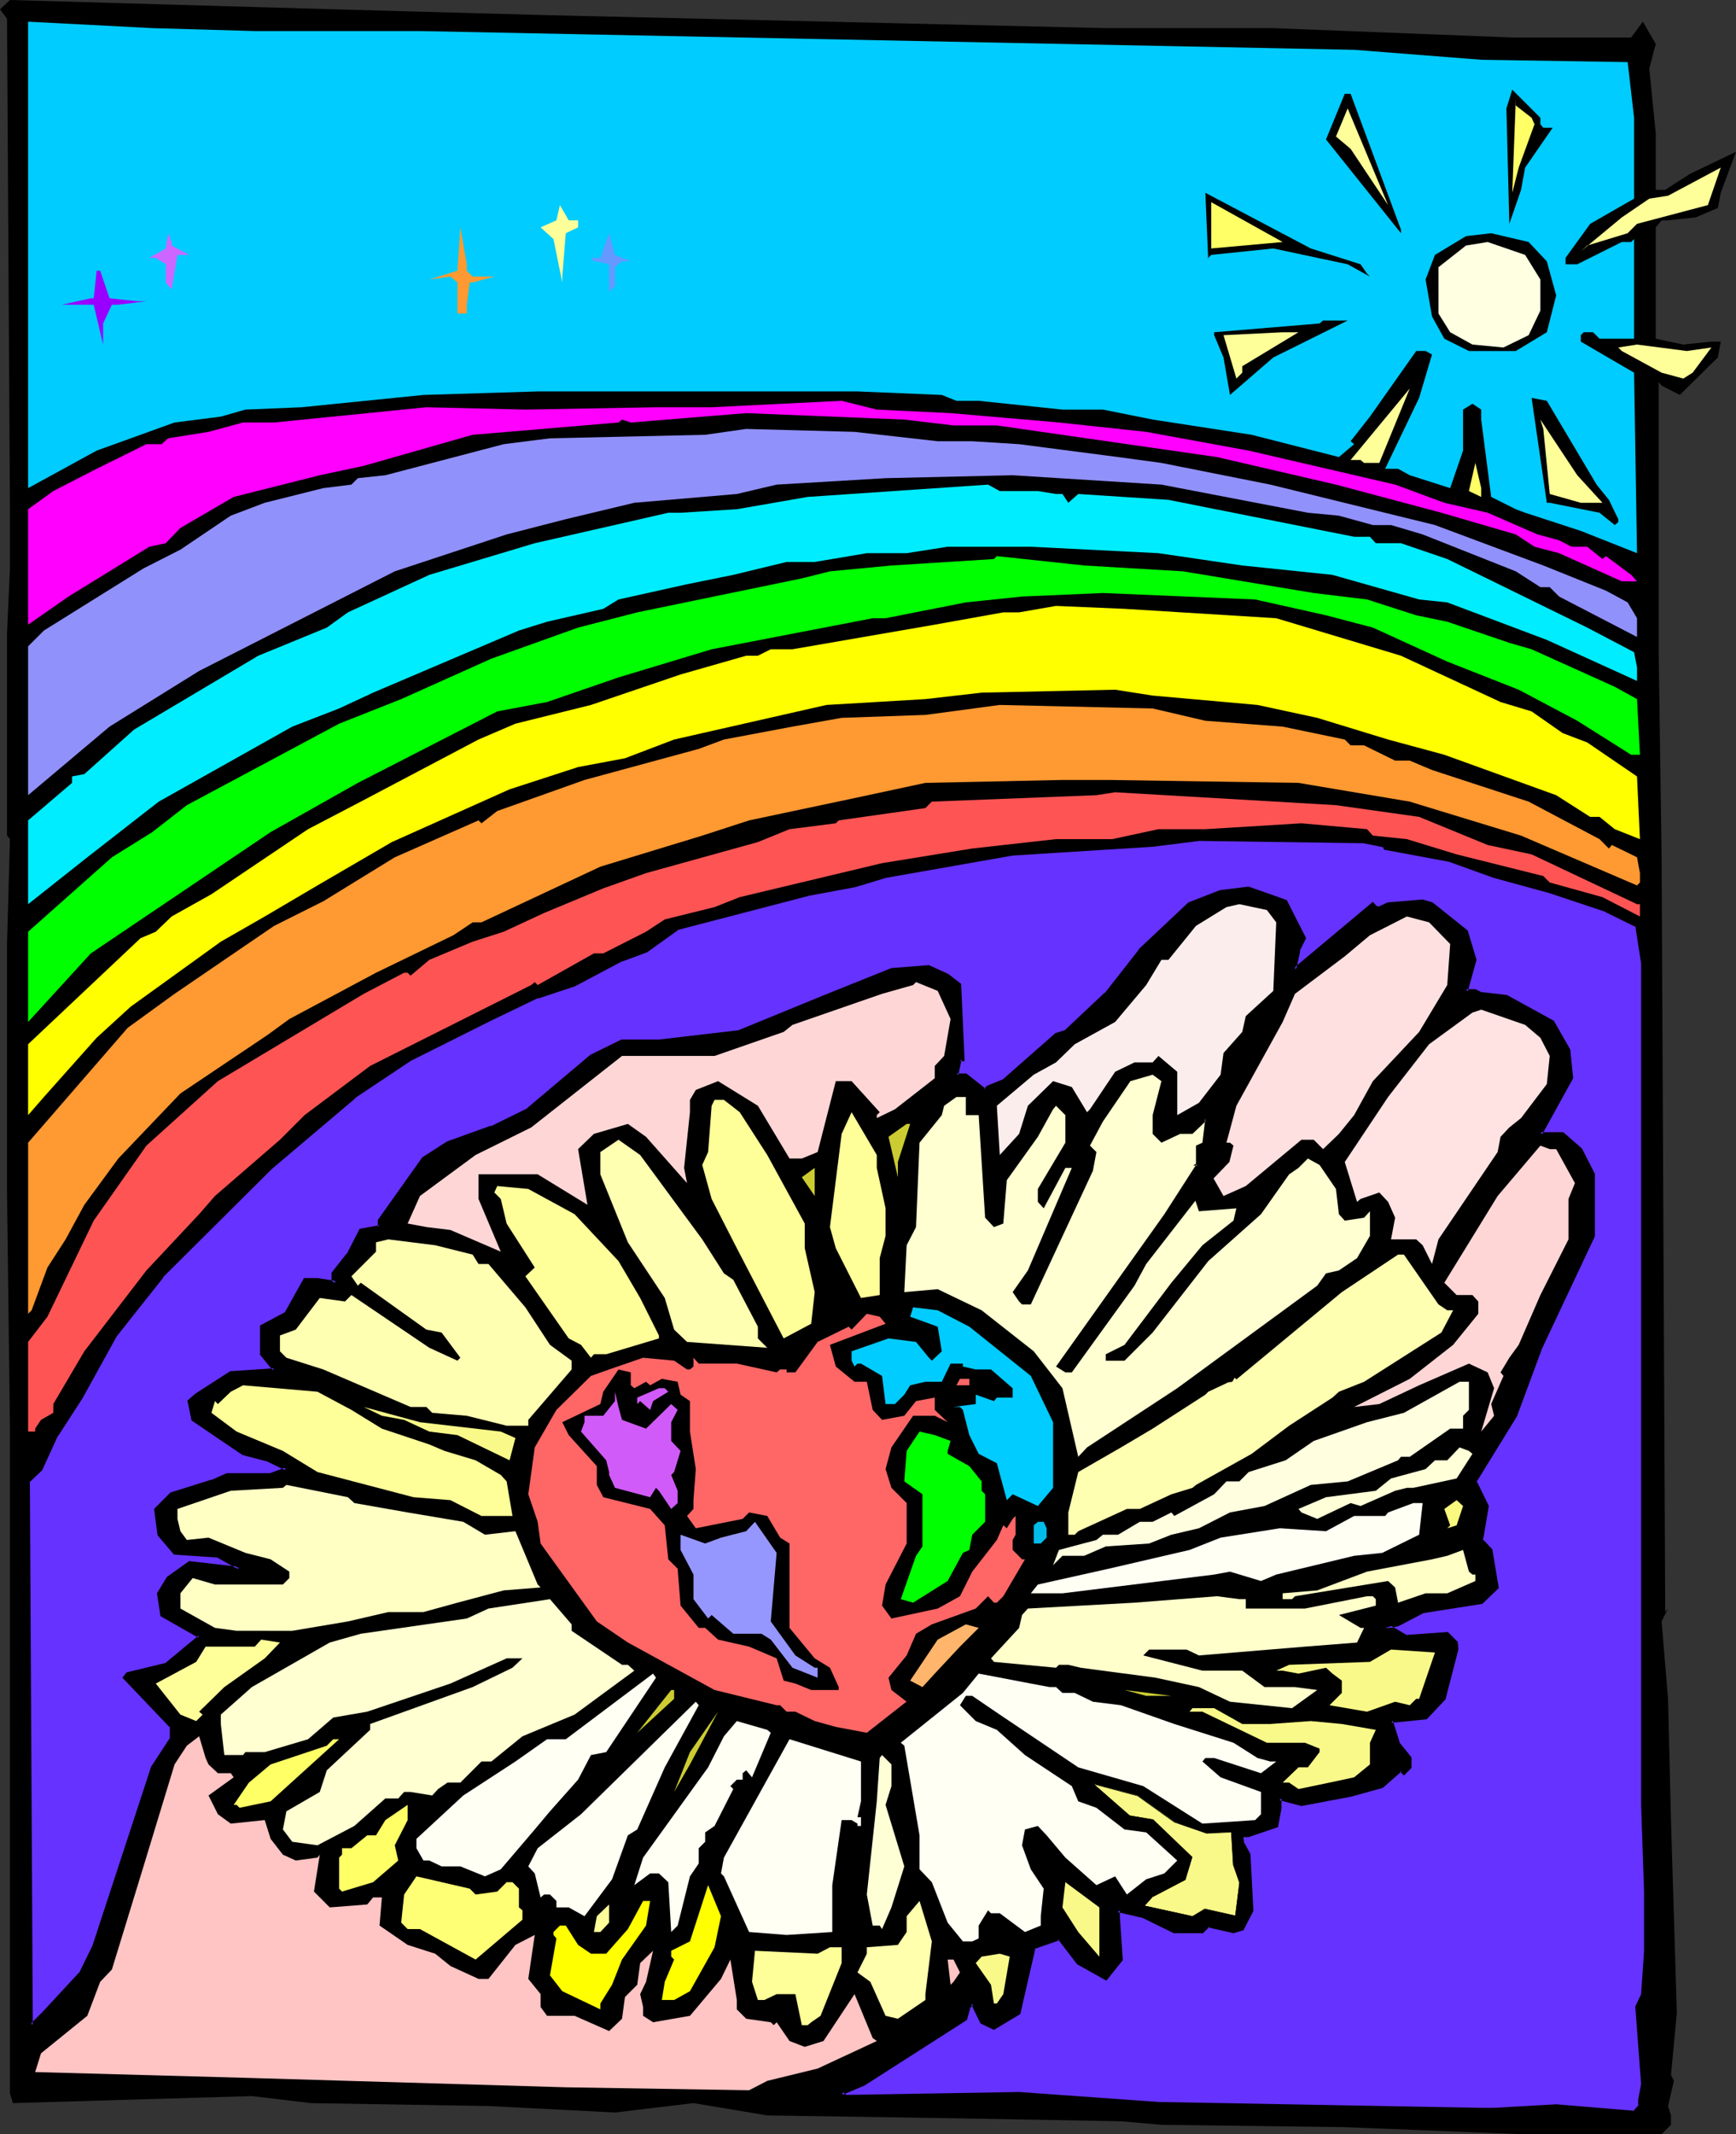 <?xml version="1.0" encoding="UTF-8" standalone="no"?>
<svg
   version="1.0"
   width="126.707mm"
   height="155.711mm"
   id="svg94"
   sodipodi:docname="World Love 2.wmf"
   xmlns:inkscape="http://www.inkscape.org/namespaces/inkscape"
   xmlns:sodipodi="http://sodipodi.sourceforge.net/DTD/sodipodi-0.dtd"
   xmlns="http://www.w3.org/2000/svg"
   xmlns:svg="http://www.w3.org/2000/svg">
  <rect width="100%" height="100%" fill="#333333" stroke="none"/>
  <sodipodi:namedview
     id="namedview94"
     pagecolor="#ffffff"
     bordercolor="#000000"
     borderopacity="0.25"
     inkscape:showpageshadow="2"
     inkscape:pageopacity="0.0"
     inkscape:pagecheckerboard="0"
     inkscape:deskcolor="#d1d1d1"
     inkscape:document-units="mm" />
  <defs
     id="defs1">
    <pattern
       id="WMFhbasepattern"
       patternUnits="userSpaceOnUse"
       width="6"
       height="6"
       x="0"
       y="0" />
  </defs>
  <path
     style="fill:#000000;fill-opacity:1;fill-rule:evenodd;stroke:none"
     d="m 151.713,4.201 153.329,3.555 h 46.209 l 65.92,2.585 h 32.799 l 3.231,-4.363 3.555,6.14 -1.777,6.787 1.777,17.937 v 15.513 h 2.585 l 6.786,-4.363 12.764,-6.14 -4.201,11.311 -0.808,4.201 -6.14,2.585 -7.594,0.808 h -1.777 l -1.616,1.939 v 30.702 l 7.594,1.616 7.755,-0.808 h 2.585 l -0.808,4.363 -10.502,10.342 -5.009,-2.585 -0.808,-0.97 v 74.493 l 0.808,56.557 0.969,201.343 v 6.787 l 0.808,-0.97 -1.777,3.555 1.777,21.33 0.808,33.449 1.616,53.163 -1.616,17.129 0.808,1.616 -1.616,6.948 0.808,2.585 v 2.585 l -2.585,2.585 h -38.777 l -48.632,-1.939 -50.571,-0.646 -11.148,-0.97 -44.432,-0.808 -53.156,-0.808 -20.358,-3.393 -21.65,2.585 -34.899,-1.778 -48.955,-0.808 -16.318,-1.939 -65.92,1.939 -0.808,-2.747 V 393.959 l -0.808,-65.121 v -68.515 l 0.808,-28.925 -0.808,-0.97 V 174.68 l 0.808,-17.937 V 141.392 L 1.939,5.171 0,2.585 2.747,0 92.741,2.585 Z"
     id="path1" />
  <path
     style="fill:#00ccff;fill-opacity:1;fill-rule:evenodd;stroke:none"
     d="m 70.283,8.564 h 45.563 l 257.703,5.171 35.061,2.747 40.392,0.646 1.777,15.351 v 22.3 l -12.118,6.948 -6.786,9.372 v 1.778 h 3.231 l 12.279,-6.14 h 2.585 l 0.808,-0.808 v 27.47 h -9.533 l -1.777,-1.778 h -2.585 l -0.808,0.808 v 1.778 l 14.703,8.564 0.808,49.77 -15.511,-6.14 -15.349,-5.009 -2.585,-0.97 -6.786,-3.393 -2.747,-21.33 v -2.747 l -2.424,-1.616 -2.585,1.616 v 11.311 l -3.555,10.342 -11.148,-3.555 -3.231,-1.778 h -3.555 l 9.371,-19.553 3.555,-11.958 -1.777,-0.97 h -2.585 l -12.764,18.098 -5.332,6.787 0.969,0.808 -4.201,3.555 -24.074,-6.14 -27.305,-4.201 -13.733,-2.747 h -11.148 l -23.104,-2.424 h -6.14 l -4.039,-1.616 -23.266,-0.97 h -88.217 l -31.506,0.97 -33.606,3.393 -15.511,0.646 -6.786,1.939 L 48.148,116.507 26.659,124.264 7.755,134.605 V 5.979 L 42.008,7.756 Z"
     id="path2" />
  <path
     style="fill:#000000;fill-opacity:1;fill-rule:evenodd;stroke:none"
     d="m 424.927,34.257 0.808,0.97 h 2.585 l -7.594,10.988 -1.131,6.14 -3.231,9.372 -0.808,-31.833 1.616,-5.171 7.755,7.756 z"
     id="path3" />
  <path
     style="fill:#000000;fill-opacity:1;fill-rule:evenodd;stroke:none"
     d="m 379.526,44.599 6.947,18.745 v 0.97 l -20.681,-25.855 5.17,-12.604 h 1.616 z"
     id="path4" />
  <path
     style="fill:#ffff66;fill-opacity:1;fill-rule:evenodd;stroke:none"
     d="m 422.503,32.48 0.808,1.778 -4.362,11.958 -1.777,6.948 0.969,-25.693 v 1.616 z"
     id="path5" />
  <path
     style="fill:#ffff99;fill-opacity:1;fill-rule:evenodd;stroke:none"
     d="m 372.579,41.044 -4.039,-3.393 3.231,-7.756 11.148,26.663 z"
     id="path6" />
  <path
     style="fill:#ffff99;fill-opacity:1;fill-rule:evenodd;stroke:none"
     d="m 451.586,61.728 -2.585,2.585 -11.148,3.393 -1.777,1.616 11.31,-9.372 7.594,-5.171 5.17,-0.808 14.541,-7.756 -3.555,10.342 z"
     id="path7" />
  <path
     style="fill:#000000;fill-opacity:1;fill-rule:evenodd;stroke:none"
     d="m 375.325,72.878 1.777,2.585 0.808,0.808 -6.14,-3.393 -20.519,-4.363 -17.126,1.778 -0.808,0.808 v 0.97 l -0.808,-18.906 29.082,15.351 z"
     id="path8" />
  <path
     style="fill:#ffff66;fill-opacity:1;fill-rule:evenodd;stroke:none"
     d="M 334.125,68.515 V 55.749 l 19.711,10.988 z"
     id="path9" />
  <path
     style="fill:#ffff99;fill-opacity:1;fill-rule:evenodd;stroke:none"
     d="m 159.469,60.758 v 1.939 l -3.393,1.616 -0.969,11.958 v 1.616 l -2.424,-11.958 -3.555,-3.232 4.362,-1.939 0.969,-4.201 2.424,4.201 z"
     id="path10" />
  <path
     style="fill:#ff9932;fill-opacity:1;fill-rule:evenodd;stroke:none"
     d="m 128.771,74.655 1.616,1.616 h 5.978 l -5.978,1.616 h -0.808 l -0.808,6.14 v 2.424 h -2.585 v -8.564 l -1.939,-1.616 -5.816,0.808 7.755,-2.424 0.808,-11.958 1.777,10.18 z"
     id="path11" />
  <path
     style="fill:#cc66ff;fill-opacity:1;fill-rule:evenodd;stroke:none"
     d="m 47.34,67.707 4.847,2.585 h -3.231 l -1.616,9.534 -1.616,-1.939 v -5.009 l -2.747,-1.778 h -1.777 l 4.524,-2.585 0.646,-4.201 0.969,2.424 z"
     id="path12" />
  <path
     style="fill:#6699ff;fill-opacity:1;fill-rule:evenodd;stroke:none"
     d="m 174.01,72.07 h -2.424 l -1.939,1.616 v 5.171 l -1.616,1.616 v -7.595 l -3.393,-0.808 h -0.808 l -0.808,-0.97 h 2.585 l 2.424,-6.787 1.616,5.979 z"
     id="path13" />
  <path
     style="fill:#000000;fill-opacity:1;fill-rule:evenodd;stroke:none"
     d="m 426.704,72.07 2.585,9.372 -2.585,10.18 -8.563,5.171 h -12.926 l -6.786,-3.393 -3.393,-6.14 -1.777,-10.18 2.585,-6.787 8.563,-5.171 6.947,-0.808 10.34,2.424 z"
     id="path14" />
  <path
     style="fill:#ffffe2;fill-opacity:1;fill-rule:evenodd;stroke:none"
     d="m 424.927,77.079 v 8.564 l -3.231,6.787 -6.947,3.393 -8.563,-0.808 -6.14,-3.393 -3.231,-5.171 V 73.686 l 7.594,-5.979 5.978,-0.97 10.34,3.555 z"
     id="path15" />
  <path
     style="fill:#9900ff;fill-opacity:1;fill-rule:evenodd;stroke:none"
     d="m 30.213,82.25 7.594,0.808 h 2.585 l -7.755,0.97 h -1.777 l -2.424,5.171 v 5.817 L 25.851,84.027 h -8.725 l 7.917,-1.778 h 0.808 l 0.808,-7.595 h 0.969 z"
     id="path16" />
  <path
     style="fill:#000000;fill-opacity:1;fill-rule:evenodd;stroke:none"
     d="m 351.251,98.571 -11.956,10.342 -1.777,-10.342 -2.585,-6.14 v -0.808 l 29.082,-2.424 0.969,-0.808 h 6.786 z"
     id="path17" />
  <path
     style="fill:#ffff99;fill-opacity:1;fill-rule:evenodd;stroke:none"
     d="m 342.688,100.994 v 1.778 l -1.616,1.616 -3.555,-11.958 16.318,-0.808 h 4.362 z"
     id="path18" />
  <path
     style="fill:#ffff99;fill-opacity:1;fill-rule:evenodd;stroke:none"
     d="m 472.105,95.824 -5.17,6.948 -2.585,1.616 -5.978,-1.616 -10.987,-5.979 -0.969,-0.97 5.17,-0.808 13.733,1.778 z"
     id="path19" />
  <path
     style="fill:#ffff99;fill-opacity:1;fill-rule:evenodd;stroke:none"
     d="m 376.295,127.657 -0.969,-0.808 h -2.747 l 16.318,-19.714 -8.402,20.522 z"
     id="path20" />
  <path
     style="fill:#000000;fill-opacity:1;fill-rule:evenodd;stroke:none"
     d="m 440.438,133.636 3.393,4.201 2.585,5.333 v 0.808 l -0.969,0.808 -4.201,-3.393 -13.733,-2.747 h -0.808 l -4.201,-28.925 4.201,0.808 z"
     id="path21" />
  <path
     style="fill:#ff00ff;fill-opacity:1;fill-rule:evenodd;stroke:none"
     d="m 262.227,113.922 29.89,2.585 24.074,2.585 28.275,5.171 40.392,9.372 13.572,5.009 11.956,2.747 13.733,5.979 5.978,1.616 3.393,1.778 h 4.362 l 4.201,3.393 0.969,-0.808 6.947,5.171 1.616,1.778 h -4.201 l -17.288,-7.756 -6.786,-1.778 -5.17,-3.393 -20.519,-5.979 -29.082,-7.756 -32.799,-7.595 -60.75,-8.726 h -11.956 l -13.572,-1.616 -43.624,-1.778 -31.829,2.585 -2.424,-0.808 -0.969,0.808 -40.231,3.393 -30.052,8.564 -12.118,2.585 -23.751,5.979 -14.703,8.564 -4.039,4.201 -4.524,0.97 -22.297,13.735 -11.148,7.756 v -31.833 l 6.947,-5.009 11.956,-6.14 13.733,-6.787 h 4.201 l 1.777,-1.616 11.148,-1.778 9.533,-2.585 h 8.563 l 42.008,-4.201 27.305,0.646 36.03,-0.646 h 15.349 l 35.868,-1.778 9.694,2.424 z"
     id="path22" />
  <path
     style="fill:#ffff99;fill-opacity:1;fill-rule:evenodd;stroke:none"
     d="m 442.053,138.645 h -5.978 l -8.563,-2.424 -1.777,-17.937 -0.808,-2.585 10.179,15.351 z"
     id="path23" />
  <path
     style="fill:#9191fc;fill-opacity:1;fill-rule:evenodd;stroke:none"
     d="m 258.672,121.678 h 9.533 l 12.926,0.808 27.305,3.555 11.956,1.616 30.052,5.979 45.401,11.15 29.89,11.15 17.288,6.948 5.978,3.232 2.585,4.363 v 5.171 l -21.489,-11.15 -2.585,-2.585 h -2.585 l -6.786,-4.363 -25.689,-10.18 -8.725,-2.585 h -5.009 l -9.371,-2.585 -8.563,-0.808 -40.392,-7.756 -41.039,-2.585 -35.061,0.808 -30.052,1.778 -10.987,2.585 -28.275,2.424 -18.904,4.525 -16.318,4.201 -30.86,10.18 -53.964,27.47 -24.72,15.351 -22.458,18.906 V 178.235 l 4.362,-4.363 27.467,-17.129 10.179,-5.171 13.895,-9.372 9.371,-3.555 16.157,-4.04 7.755,-0.97 1.777,-1.778 7.594,-0.808 32.637,-8.564 12.764,-1.616 42.816,-0.97 11.31,-1.616 29.89,0.808 z"
     id="path24" />
  <path
     style="fill:#ffff66;fill-opacity:1;fill-rule:evenodd;stroke:none"
     d="m 408.608,137.029 -3.393,-1.616 1.777,-7.756 1.616,6.948 z"
     id="path25" />
  <path
     style="fill:#00edff;fill-opacity:1;fill-rule:evenodd;stroke:none"
     d="m 286.301,135.413 5.009,0.808 h 1.777 l 1.616,2.424 2.747,-2.424 24.882,1.616 51.217,10.18 h 4.362 l 1.616,1.778 h 6.947 l 12.764,4.363 6.947,3.393 31.668,15.513 12.926,6.787 0.808,4.201 v 3.717 l -24.882,-11.311 -27.467,-10.342 -7.755,-0.808 -23.912,-6.787 -24.882,-2.585 -23.104,-3.393 -35.222,-1.778 h -22.943 l -11.31,1.778 h -10.987 l -14.38,2.424 h -7.755 l -14.703,3.555 -12.764,2.585 -18.904,4.201 -4.201,2.585 -15.511,3.555 -7.755,2.424 -40.231,17.129 -9.371,4.363 -12.926,5.009 L 43.785,221.057 24.074,236.408 7.755,249.335 V 226.228 L 19.873,215.886 v -1.778 l 3.393,-0.646 13.733,-12.281 34.253,-20.36 18.904,-7.756 5.816,-4.201 22.458,-10.342 29.082,-8.726 29.082,-6.625 7.755,-1.778 h 3.393 l 15.511,-0.97 19.55,-3.393 49.763,-3.393 3.231,1.778 z"
     id="path26" />
  <path
     style="fill:#00ff00;fill-opacity:1;fill-rule:evenodd;stroke:none"
     d="m 326.37,157.551 36.03,5.979 14.703,1.778 13.572,4.363 8.563,1.778 17.126,5.817 6.14,1.778 22.943,10.342 6.14,3.393 0.808,15.351 h -2.424 l -14.864,-9.372 -16.157,-8.564 -19.711,-7.756 -20.519,-9.372 -12.926,-3.393 -19.55,-4.363 -42.008,-1.778 -22.297,0.97 -15.511,1.616 -22.135,4.363 h -3.555 l -44.432,8.564 -25.689,7.756 -19.711,6.787 -13.733,2.585 -38.453,19.714 -24.074,13.574 -28.275,19.068 -21.327,14.382 -17.288,18.906 v -24.885 l 23.104,-20.522 11.148,-6.948 9.533,-7.433 42.008,-22.461 17.126,-6.787 24.882,-11.15 23.912,-8.564 16.318,-4.201 45.401,-9.372 7.755,-1.939 16.965,-1.616 28.275,-1.778 0.808,-0.808 24.074,2.585 z"
     id="path27" />
  <path
     style="fill:#ffff00;fill-opacity:1;fill-rule:evenodd;stroke:none"
     d="m 352.059,170.479 34.414,10.342 27.467,12.766 8.563,2.585 8.563,5.979 6.786,2.585 13.733,9.372 0.808,17.29 -6.947,-2.747 -4.201,-3.393 h -2.585 l -9.371,-5.979 -30.86,-11.15 -15.511,-4.201 -19.55,-5.979 -16.48,-3.555 -28.921,-2.585 -10.34,-1.616 -36.838,0.808 -15.511,1.778 -27.305,1.616 -42.008,9.534 -13.572,5.171 -12.926,2.424 -18.904,6.14 -32.475,14.543 -20.519,11.958 -14.541,8.564 -12.118,6.948 -24.882,17.937 -9.371,8.564 -14.541,16.321 -4.362,5.009 v -19.553 l 31.021,-29.248 4.201,-1.778 4.362,-4.201 10.987,-6.14 26.659,-17.937 14.541,-7.595 32.475,-17.129 10.179,-4.363 20.842,-5.171 24.72,-8.403 18.096,-5.171 h 3.231 l 3.555,-1.778 h 5.978 l 39.261,-6.787 18.904,-3.393 h 4.362 l 10.179,-1.778 18.904,0.808 z"
     id="path28" />
  <path
     style="fill:#ff9932;fill-opacity:1;fill-rule:evenodd;stroke:none"
     d="m 332.509,198.757 21.327,1.616 17.126,3.555 1.616,1.616 h 3.716 l 8.563,4.201 h 4.039 l 6.14,2.585 26.659,8.726 19.55,10.342 2.585,2.585 0.808,-0.97 5.332,2.585 1.616,0.808 0.808,4.363 v 2.585 l -0.808,0.808 -31.991,-13.735 -30.698,-9.372 -30.698,-5.171 -52.348,-0.808 h -12.764 l -37.807,0.808 -20.358,4.363 -28.275,5.979 -12.926,4.201 -28.113,8.564 -32.799,15.351 h -2.424 l -5.332,3.555 -21.327,10.342 -23.912,12.766 -5.978,4.363 -24.074,16.159 -17.126,17.937 -9.371,12.766 -5.17,9.534 -5.009,7.756 -4.362,11.796 -0.969,0.97 v -47.185 l 27.467,-31.672 12.926,-9.372 27.467,-18.745 13.572,-6.787 19.711,-12.119 23.104,-10.18 0.808,0.808 4.362,-3.393 24.074,-8.564 31.506,-8.564 6.947,-2.585 18.904,-3.555 13.572,-2.424 23.104,-0.808 20.519,-2.747 42.17,0.97 z"
     id="path29" />
  <path
     style="fill:#ff5454;fill-opacity:1;fill-rule:evenodd;stroke:none"
     d="m 391.482,225.258 18.904,7.756 12.118,2.585 29.082,13.735 h 0.808 v 3.393 l -10.34,-5.333 -14.541,-4.04 -1.777,-1.778 -23.912,-5.979 -13.733,-4.201 -9.371,-0.97 -1.616,-1.778 -18.096,-1.616 -26.497,1.616 h -12.926 l -12.764,2.747 h -15.511 l -23.104,2.585 -24.882,4.04 -39.261,9.372 -6.947,2.747 -13.733,3.393 -5.17,3.393 -11.795,5.979 h -2.585 l -15.511,8.726 -0.808,-0.808 -0.969,0.808 -44.432,22.3 -18.096,13.574 -6.786,6.787 -17.934,15.513 -4.362,5.009 -14.541,15.513 -17.126,22.3 -8.563,14.543 v 2.424 l -3.393,1.939 -1.616,2.424 v 0.808 H 7.755 v -24.723 l 5.332,-6.948 12.764,-26.501 14.541,-20.684 19.711,-17.775 40.231,-24.077 11.148,-5.817 h 0.969 l 0.808,0.808 5.17,-4.363 11.956,-5.009 8.563,-2.747 11.148,-5.171 16.318,-6.787 11.795,-4.201 30.86,-8.564 8.725,-3.555 12.764,-1.616 0.808,-0.808 23.912,-3.393 1.777,-1.778 45.401,-1.778 5.17,-0.808 60.912,3.555 z"
     id="path30" />
  <path
     style="fill:#6632ff;fill-opacity:1;fill-rule:evenodd;stroke:none"
     d="m 339.457,506.103 h -6.947 l -8.563,-2.585 -10.34,-6.787 -10.34,-3.393 8.563,6.14 6.947,1.616 9.371,9.372 1.777,0.97 v 5.171 l -1.777,2.424 -9.371,4.201 v 1.939 l 0.808,0.808 10.34,1.616 2.585,-2.424 7.755,2.424 0.808,-8.564 -1.777,-4.363 -0.162,-8.564 z m 2.585,0 h 0.485 l 0.162,1.778 1.777,3.555 0.808,15.351 -2.585,5.171 -2.424,0.808 -6.947,-1.778 -1.616,1.778 h -7.755 l -8.563,-4.363 -6.947,-1.616 v 1.616 l 0.808,11.958 -4.201,5.333 -7.594,-4.363 -5.332,-6.787 -6.947,2.424 -4.039,18.098 -6.947,4.201 -3.393,-1.616 -2.585,-5.171 -0.808,0.97 -0.969,3.232 -28.113,17.937 -6.14,2.585 0.969,0.808 47.986,-0.808 38.453,2.747 89.025,1.616 h 3.555 l 17.126,-0.808 21.489,1.778 1.616,-1.778 v -1.616 l 0.808,-4.525 -1.616,-21.168 1.616,-3.555 0.808,-11.958 v -16.321 l -0.808,-23.915 V 265.494 l -1.616,-10.18 -8.563,-4.363 -15.511,-5.009 -15.349,-4.363 -12.118,-4.363 -17.934,-3.232 -0.323,-0.646 -1.454,-0.485 -4.039,-0.646 -45.563,-0.808 -12.764,1.616 -38.615,2.585 -35.061,5.979 -8.563,2.585 -12.926,2.424 -35.868,9.534 -8.725,5.979 -6.624,2.585 -13.087,6.948 -10.179,3.232 -12.764,6.14 -22.297,11.15 -15.511,10.342 -23.104,19.553 -30.052,29.894 -8.563,11.15 -4.201,5.171 -9.371,17.129 -6.947,10.342 -4.201,9.372 -3.555,3.393 0.969,149.957 3.393,-3.393 10.34,-11.15 3.393,-6.948 16.157,-49.608 5.332,-7.756 v -3.393 l -12.926,-13.574 0.808,-1.131 10.502,-2.424 9.209,-7.756 -10.34,-5.979 -0.808,-5.979 2.585,-4.201 5.816,-4.363 13.895,1.778 -5.978,-3.555 -11.956,-0.808 -4.362,-5.009 -0.808,-7.11 4.362,-4.04 10.987,-3.555 4.362,-1.778 h 11.956 l 4.362,-1.616 -5.17,-2.424 -6.786,-1.778 -13.895,-9.372 -0.969,-5.171 1.939,-1.778 9.533,-6.14 11.956,-0.808 -3.555,-4.201 v -7.595 l 6.947,-3.555 5.009,-9.372 h 3.555 l 5.17,0.808 -0.808,-0.808 v -1.778 l 4.039,-5.171 3.555,-6.787 5.17,-0.808 v -1.778 l 12.118,-17.129 6.624,-4.363 12.118,-4.201 10.179,-5.009 17.288,-14.705 8.563,-4.201 h 10.179 l 22.297,-2.424 23.104,-9.695 18.742,-7.595 10.34,-0.808 5.17,2.585 3.393,2.585 0.808,20.522 h -0.808 l -0.969,4.201 h 2.585 l 5.332,4.201 0.808,-0.808 4.201,-1.616 14.541,-12.766 2.585,-0.808 11.148,-10.503 9.371,-11.958 13.733,-12.766 8.563,-3.393 7.755,-0.97 10.179,3.555 5.332,10.18 -1.777,3.393 -0.969,5.171 21.489,-17.937 0.808,0.808 0.808,0.323 2.585,-1.131 9.533,-0.808 2.585,0.808 9.371,7.595 2.585,7.756 -2.585,8.564 h 2.585 l 1.616,0.808 6.947,0.808 12.764,6.948 4.362,7.756 0.808,7.756 -8.563,15.351 h 6.14 l 5.009,4.201 3.393,6.948 v 16.967 l -14.541,30.864 -6.786,18.745 -11.148,18.098 3.393,6.787 -1.777,9.372 2.747,2.747 1.777,10.342 -4.524,4.201 -16.157,2.585 -6.786,3.393 -3.555,0.97 h 1.616 l 4.362,2.424 11.148,-0.808 2.585,2.424 v 1.939 l -3.393,13.574 -5.17,5.171 -9.533,0.97 1.939,5.979 3.231,4.201 v 2.585 l -1.616,1.616 -0.808,-0.808 -5.17,4.363 -8.725,2.585 -13.572,2.585 -5.978,-1.778 v 2.585 l -0.969,5.009 -7.594,2.585 z"
     id="path31" />
  <path
     style="fill:#000000;fill-opacity:1;fill-rule:evenodd;stroke:none"
     d="m 339.457,506.588 v -0.97 h -6.947 0.162 l -8.725,-2.424 h 0.162 l -10.34,-6.948 -12.926,-4.201 10.825,7.756 6.947,1.616 h -0.162 l 9.371,9.372 1.939,0.97 -0.323,-0.323 v 5.171 -0.323 l -1.616,2.585 0.162,-0.162 -9.694,4.363 v 2.262 l 0.969,0.97 10.825,1.778 2.747,-2.585 -0.485,0.162 8.24,2.585 0.969,-9.211 -1.939,-4.525 0.162,0.162 -0.323,-8.564 -0.323,0.485 h 0.323 v -0.97 h -0.808 l 0.162,9.049 1.939,4.525 -0.162,-0.162 -0.808,8.564 0.485,-0.323 -7.917,-2.585 -2.747,2.747 0.323,-0.162 -10.34,-1.778 0.323,0.162 -0.808,-0.808 v 0.323 -1.939 l -0.162,0.485 9.371,-4.363 1.939,-2.747 v -5.494 l -1.939,-1.131 0.162,0.162 -9.533,-9.534 -6.947,-1.616 h 0.162 l -8.563,-5.979 -0.485,0.808 10.34,3.232 v 0 l 10.179,6.948 8.886,2.585 h 6.947 v -0.97 z"
     id="path32" />
  <path
     style="fill:#000000;fill-opacity:1;fill-rule:evenodd;stroke:none"
     d="m 341.557,506.588 h 0.969 l -0.485,-0.323 0.162,1.778 1.777,3.555 v -0.162 l 0.808,15.351 0.162,-0.162 -2.585,5.171 0.162,-0.323 -2.424,0.808 h 0.162 l -7.109,-1.778 -1.777,1.939 0.323,-0.162 h -7.755 0.162 l -8.563,-4.201 -7.594,-1.778 v 2.262 l 0.969,11.958 v -0.323 l -4.201,5.171 0.485,-0.162 -7.594,-4.201 0.162,0.162 -5.493,-7.11 -7.432,2.585 -4.201,18.26 0.162,-0.162 -6.947,4.201 h 0.485 l -3.393,-1.616 0.162,0.162 -2.747,-5.656 -1.454,1.293 -0.969,3.393 0.323,-0.162 -28.275,17.937 h 0.162 l -6.786,2.909 1.777,1.293 47.986,-0.808 h -0.162 l 38.453,2.747 h 0.162 l 89.025,1.616 h 3.555 l 17.126,-0.808 v 0 l 21.489,1.778 1.939,-2.101 0.162,-1.778 v 0 l 0.808,-4.525 -1.777,-21.33 v 0.323 l 1.777,-3.717 0.808,-11.958 v -16.321 l -0.808,-23.915 V 265.494 l -1.777,-10.503 -8.725,-4.363 h -0.162 l -15.349,-5.171 -15.349,-4.363 -12.118,-4.201 v 0 l -18.096,-3.393 0.323,0.162 -0.485,-0.646 -1.616,-0.485 v 0 l -4.039,-0.808 v 0 l -45.563,-0.808 v 0 l -12.926,1.616 h 0.162 l -38.615,2.585 v 0 l -35.061,5.979 v 0 l -8.563,2.585 v 0 l -12.926,2.585 h -0.162 l -35.868,9.372 -8.725,6.14 h 0.162 l -6.786,2.424 -0.162,0.162 -12.926,6.787 v 0 l -10.179,3.232 v 0.162 l -12.764,6.14 -22.297,10.988 h -0.162 L 97.426,302.014 v 0.162 l -23.104,19.553 -30.052,30.056 v 0 l -8.563,10.988 -4.201,5.333 v 0 l -9.533,17.129 v -0.162 l -6.786,10.503 v 0 l -4.201,9.372 v -0.162 l -3.555,3.555 0.808,151.088 4.201,-4.04 10.34,-11.15 3.393,-6.948 v -0.162 L 42.493,487.52 v 0 l 5.17,-7.756 v -3.717 L 34.737,462.312 v 0.485 l 0.808,-0.97 -0.162,0.162 10.502,-2.585 9.856,-8.08 -10.987,-6.302 0.323,0.323 -0.808,-5.979 -0.162,0.323 2.585,-4.363 v 0.162 l 5.816,-4.201 h -0.323 l 15.995,1.939 -7.917,-4.525 -12.118,-0.808 0.323,0.162 -4.362,-5.171 0.162,0.162 -0.969,-6.948 -0.162,0.323 4.362,-4.04 h -0.162 l 11.148,-3.393 0.162,-0.162 4.201,-1.778 -0.162,0.162 h 12.118 l 5.17,-2.101 -5.978,-2.909 -6.947,-1.778 h 0.162 l -13.733,-9.372 0.162,0.323 -0.969,-5.171 -0.162,0.485 1.939,-1.778 v 0 l 9.371,-5.979 h -0.162 l 12.764,-0.808 -4.039,-4.848 0.162,0.162 v -7.595 l -0.162,0.323 6.786,-3.717 5.332,-9.372 -0.485,0.162 h 3.555 -0.162 l 6.463,0.97 -1.777,-1.616 0.162,0.323 v -1.778 l -0.162,0.162 4.362,-5.009 3.393,-6.948 -0.323,0.323 5.493,-0.97 v -2.101 0.162 l 12.118,-17.129 -0.162,0.162 6.624,-4.201 h -0.162 l 12.279,-4.201 v -0.162 l 10.34,-5.009 17.288,-14.705 h -0.162 l 8.563,-4.04 h -0.162 10.34 l 22.135,-2.585 23.266,-9.695 18.742,-7.433 v 0 l 10.179,-0.808 h -0.162 l 5.17,2.424 h -0.162 l 3.393,2.585 -0.162,-0.323 0.808,20.522 0.485,-0.485 h -1.131 l -1.131,5.171 h 3.07 l -0.162,-0.162 5.493,4.525 1.131,-1.131 -0.162,0.162 4.201,-1.778 14.703,-12.766 h -0.162 l 2.585,-0.808 11.31,-10.503 v 0 l 9.371,-11.958 v 0 l 13.733,-12.766 h -0.162 l 8.563,-3.393 v 0 l 7.594,-0.808 h -0.162 l 10.179,3.555 -0.162,-0.323 5.17,10.18 v -0.323 l -1.777,3.393 -1.131,6.464 22.458,-18.745 h -0.646 l 0.808,0.97 1.131,0.323 2.747,-1.293 v 0 l 9.371,-0.646 H 392.29 l 2.585,0.646 h -0.162 l 9.533,7.595 -0.323,-0.162 2.585,7.756 v -0.323 l -2.585,9.211 h 3.07 l -0.323,-0.162 1.939,0.97 6.947,0.808 -0.162,-0.162 12.764,6.948 -0.162,-0.162 4.362,7.756 -0.162,-0.162 0.969,7.756 v -0.323 L 424.281,313.002 h 6.786 -0.323 l 0.485,-0.808 h -6.301 l 0.485,0.646 8.563,-15.513 -0.808,-7.918 -4.524,-7.918 -12.926,-7.11 -6.947,-0.808 0.162,0.162 -1.939,-0.97 h -2.585 l 0.485,0.646 2.424,-8.726 -2.424,-8.08 -9.694,-7.756 -2.747,-0.808 -9.694,0.808 -2.747,1.293 0.323,-0.162 -0.646,-0.162 0.162,0.162 -1.131,-1.293 -21.812,18.26 0.646,0.485 1.131,-5.171 h -0.162 l 1.777,-3.555 -5.332,-10.503 -10.502,-3.717 -7.917,0.97 -8.725,3.393 -13.733,12.927 v 0.162 l -9.371,11.958 v -0.162 l -11.148,10.503 0.162,-0.162 -2.585,0.808 -14.703,12.927 0.162,-0.162 -4.362,1.778 -0.808,0.808 h 0.485 l -5.332,-4.201 h -2.747 l 0.485,0.485 0.969,-4.363 -0.485,0.485 h 1.293 l -0.969,-21.33 -3.555,-2.747 -5.332,-2.424 -10.34,0.808 -18.904,7.595 -23.266,9.534 h 0.162 l -22.135,2.585 v 0 h -10.34 l -8.563,4.201 -17.449,14.705 h 0.162 l -10.179,5.009 v -0.162 l -12.118,4.363 -6.786,4.363 -12.279,17.29 v 1.939 l 0.323,-0.485 -5.332,0.97 -3.555,6.948 v -0.162 l -4.201,5.333 v 2.101 l 0.969,0.808 0.323,-0.646 -5.17,-0.808 v 0 h -3.716 l -5.332,9.534 0.162,-0.162 -6.947,3.717 v 8.08 l 3.555,4.363 0.323,-0.646 -12.118,0.808 -9.533,6.14 v 0 l -2.262,1.939 1.131,5.494 14.057,9.534 6.786,1.778 v 0 l 5.009,2.424 0.162,-0.808 -4.362,1.616 h 0.162 -12.118 l -4.362,1.939 0.162,-0.162 -11.31,3.555 -4.524,4.525 0.969,7.272 4.524,5.333 12.118,0.808 h -0.162 l 5.978,3.393 0.323,-0.808 -14.057,-1.616 -6.14,4.363 -2.747,4.525 0.969,6.302 10.502,5.979 v -0.646 l -9.371,7.756 0.162,-0.162 -10.664,2.585 -1.131,1.454 13.249,13.897 -0.162,-0.323 v 3.393 -0.323 l -5.17,7.918 -16.318,49.77 v -0.162 l -3.393,6.948 0.162,-0.162 -10.34,11.15 -3.393,3.393 0.646,0.323 -0.808,-149.957 -0.162,0.323 3.555,-3.393 4.362,-9.534 v 0.162 l 6.786,-10.503 v 0 l 9.371,-16.967 v 0 l 4.201,-5.333 8.725,-10.988 H 44.916 L 74.968,322.374 98.073,302.822 h -0.162 l 15.511,-10.342 v 0 l 22.297,-11.15 12.764,-6.14 v 0.162 l 10.179,-3.393 13.087,-6.948 -0.162,0.162 6.947,-2.585 8.563,-6.14 h -0.162 l 36.03,-9.372 h -0.162 l 13.087,-2.424 v 0 l 8.563,-2.585 v 0 l 34.899,-6.14 v 0 l 38.615,-2.424 v 0 l 12.926,-1.616 h -0.162 l 45.563,0.646 h -0.162 l 4.039,0.808 v 0 l 1.454,0.323 -0.162,-0.162 0.323,0.808 18.257,3.393 h -0.162 l 12.118,4.363 15.349,4.201 15.511,5.171 h -0.162 l 8.563,4.201 -0.162,-0.323 1.616,10.342 v -0.162 232.206 l 0.808,23.915 v 16.321 l -0.808,11.958 0.162,-0.323 -1.777,3.717 1.616,21.492 v -0.162 l -0.808,4.363 v 1.778 l 0.162,-0.323 -1.616,1.778 0.323,-0.162 -21.489,-1.778 v 0 l -17.126,0.97 h -3.555 l -89.025,-1.616 v 0 l -38.453,-2.747 v 0 l -47.986,0.808 h 0.323 l -0.969,-0.808 -0.162,0.808 6.14,-2.585 v 0 l 28.275,-18.098 0.969,-3.555 -0.162,0.323 0.969,-0.97 -0.646,-0.162 2.585,5.333 3.716,1.778 7.271,-4.363 4.201,-18.26 -0.323,0.323 6.947,-2.424 -0.485,-0.323 5.332,6.948 8.078,4.525 4.524,-5.656 -0.808,-12.119 v 0 -1.616 l -0.646,0.485 6.947,1.616 v 0 l 8.563,4.201 h 8.078 l 1.777,-1.778 -0.485,0.162 7.109,1.616 2.747,-0.808 2.747,-5.332 -0.808,-15.674 -1.939,-3.555 0.162,0.162 -0.323,-2.101 h -0.808 l 0.323,0.323 z"
     id="path33" />
  <path
     style="fill:#000000;fill-opacity:1;fill-rule:evenodd;stroke:none"
     d="m 430.743,313.002 5.009,4.201 v -0.162 l 3.393,6.948 v -0.162 16.967 -0.162 l -14.541,30.864 v 0 l -6.947,18.745 h 0.162 l -11.31,18.26 3.393,7.11 v -0.323 l -1.616,9.534 2.747,2.909 -0.162,-0.162 1.777,10.18 0.162,-0.323 -4.362,4.201 0.162,-0.162 -16.318,2.585 -6.786,3.555 v 0 l -7.109,1.616 h 5.332 -0.162 l 4.524,2.585 11.31,-0.97 h -0.485 l 2.585,2.424 -0.162,-0.323 v 1.939 -0.162 l -3.393,13.574 0.162,-0.162 -5.17,5.333 0.323,-0.162 -10.017,0.97 2.1,6.625 3.231,4.04 v -0.162 2.585 -0.323 l -1.616,1.616 h 0.646 l -1.131,-0.97 -5.493,4.525 0.162,-0.162 -8.563,2.585 v 0 l -13.572,2.585 h 0.162 l -6.624,-1.778 v 3.07 0 l -0.808,5.009 0.323,-0.323 -7.755,2.424 h 0.162 l -2.908,0.162 v 0.808 l 0.808,-0.485 v 0 l -0.323,0.485 h 2.424 l 8.078,-2.747 0.969,-5.171 v -2.747 l -0.646,0.485 6.14,1.616 13.733,-2.585 v 0 l 8.725,-2.424 5.17,-4.525 h -0.485 l 1.131,1.131 2.1,-2.101 v -2.909 l -3.393,-4.201 0.162,0.162 -1.939,-6.14 -0.323,0.646 9.694,-0.97 5.17,-5.494 3.555,-13.735 -0.162,-2.101 -2.747,-2.747 -11.31,0.808 0.162,0.162 -4.362,-2.585 h -1.777 l 0.162,0.808 3.555,-0.808 6.786,-3.555 h -0.162 l 16.48,-2.585 4.524,-4.363 -1.777,-10.665 -2.747,-2.909 0.162,0.485 1.616,-9.534 -3.393,-6.948 v 0.323 l 11.148,-18.098 6.947,-18.745 v 0 l 14.541,-30.864 v -17.29 l -3.555,-6.948 -5.17,-4.525 z"
     id="path34" />
  <path
     style="fill:#fceded;fill-opacity:1;fill-rule:evenodd;stroke:none"
     d="m 352.059,254.344 -0.808,18.906 -7.594,6.948 -0.969,4.363 -5.17,5.817 -0.808,5.979 -5.978,7.756 -5.978,3.393 v -11.958 l -5.17,-4.363 -1.616,1.778 h -5.009 l -5.332,2.585 -6.947,10.342 -0.808,0.808 -4.201,-6.948 -5.17,-1.616 -6.947,6.787 -2.424,7.756 -5.332,5.817 -0.808,-13.574 10.179,-8.564 6.14,-3.393 5.17,-5.009 11.148,-6.14 8.563,-10.18 4.201,-6.948 h 1.939 l 7.594,-9.372 8.402,-5.171 3.555,-0.808 7.594,1.616 z"
     id="path35" />
  <path
     style="fill:#ffe0e0;fill-opacity:1;fill-rule:evenodd;stroke:none"
     d="m 400.045,260.323 -0.808,11.311 -7.755,12.927 -12.764,13.574 -5.17,9.372 -4.201,5.171 -4.362,4.201 -2.585,-2.585 h -3.393 l -15.349,12.766 -6.14,2.747 -2.747,-4.848 4.362,-4.525 1.131,-4.525 -0.969,-0.808 h -0.969 l 2.747,-10.18 12.764,-23.108 3.393,-7.756 13.733,-10.342 6.947,-5.817 10.179,-5.171 6.14,1.616 z"
     id="path36" />
  <path
     style="fill:#ffd6d6;fill-opacity:1;fill-rule:evenodd;stroke:none"
     d="m 262.227,281.007 -1.777,10.18 -2.585,2.747 v 3.393 l -10.987,8.564 -5.009,2.424 v -0.808 l 0.808,-0.808 -7.755,-8.564 h -4.362 l -5.009,19.553 -4.362,1.778 h -3.393 l -8.725,-14.543 -10.987,-6.787 -6.14,2.424 -1.616,2.747 v 3.393 l -1.616,15.351 0.808,4.201 -11.31,-12.766 -5.009,-3.555 -9.371,2.747 -4.362,4.201 2.585,15.351 -13.733,-8.403 h -16.318 v 6.787 l 6.14,14.543 -13.895,-5.979 -6.624,-0.808 -5.17,-0.97 3.393,-7.595 15.349,-11.311 15.349,-7.595 25.043,-19.714 h 25.528 l 19.065,-6.625 2.424,-1.939 24.72,-8.564 8.563,-2.424 0.808,-0.808 5.978,2.424 z"
     id="path37" />
  <path
     style="fill:#ffe2e2;fill-opacity:1;fill-rule:evenodd;stroke:none"
     d="m 424.927,286.178 2.585,5.009 -0.808,7.756 -7.109,9.372 -3.231,2.585 -2.424,2.585 -0.808,4.201 -16.318,24.077 -1.777,6.787 -2.585,-5.171 -1.777,-1.616 h -6.947 l 1.131,-5.979 -1.939,-4.363 -2.424,-2.585 -5.17,1.778 -0.969,0.808 -3.393,-10.988 11.956,-17.937 11.31,-14.543 11.956,-8.726 2.424,-0.808 12.118,4.201 z"
     id="path38" />
  <path
     style="fill:#ffffd1;fill-opacity:1;fill-rule:evenodd;stroke:none"
     d="m 317.968,307.508 v 5.171 l 2.424,2.424 5.17,-2.424 h 3.393 l 3.555,-3.393 v -0.97 l -0.808,6.787 -1.777,0.808 v 5.009 l -0.808,0.485 h 1.293 l -0.485,-0.162 -8.725,13.574 -29.89,42.014 2.585,1.616 h 1.777 l 17.288,-23.915 3.231,-5.979 13.572,-17.452 0.969,2.909 10.34,-0.808 -0.808,3.393 -8.563,6.787 -8.563,10.342 -12.926,17.129 -5.17,2.585 v 1.778 h 5.17 l 7.755,-7.756 15.349,-19.714 14.541,-12.927 7.755,-10.988 2.585,-1.778 2.585,-2.585 3.231,1.778 4.524,6.625 0.808,6.948 1.616,1.778 5.332,-0.808 1.616,-1.778 v 6.787 l -3.555,6.14 -5.009,3.393 -3.555,0.808 -2.424,3.393 -38.615,28.278 -24.882,16.321 -2.424,2.585 -4.362,-18.906 -7.917,-10.18 -14.38,-11.311 -12.118,-5.817 -9.209,0.808 0.646,-12.927 2.585,-5.009 0.969,-23.269 6.14,-7.595 0.646,-2.585 3.393,-2.424 h 2.585 v 5.009 h 3.555 l 1.777,28.278 2.424,2.585 2.585,-0.97 0.969,-11.958 8.563,-11.958 4.201,-7.595 0.808,-0.97 2.585,2.585 v 7.595 l -7.594,12.766 v 3.555 l 1.616,1.778 5.978,-11.15 h 1.777 l -12.118,28.278 -4.201,5.979 1.777,2.585 0.808,0.808 h 2.424 l 17.126,-36.843 0.969,-5.171 -1.777,-1.778 3.555,-6.625 7.594,-11.15 6.14,-1.778 2.424,1.778 z"
     id="path39" />
  <path
     style="fill:#ffff99;fill-opacity:1;fill-rule:evenodd;stroke:none"
     d="m 204.062,306.7 7.594,11.796 10.34,18.906 v 6.787 l 2.747,12.119 -0.969,8.726 -7.594,4.04 -12.926,-24.885 -6.947,-13.574 -2.585,-9.372 1.616,-3.555 0.969,-12.766 0.808,-1.616 h 2.585 z"
     id="path40" />
  <path
     style="fill:#ffff99;fill-opacity:1;fill-rule:evenodd;stroke:none"
     d="m 241.869,322.051 2.424,11.15 v 7.595 l -1.616,6.14 v 10.18 l -5.17,0.808 -6.947,-13.735 -1.616,-5.817 3.231,-25.693 2.747,-5.979 6.947,11.796 z"
     id="path41" />
  <path
     style="fill:#cccc32;fill-opacity:1;fill-rule:evenodd;stroke:none"
     d="m 247.686,320.435 v 4.201 l -2.585,-11.15 5.009,-3.555 h 0.969 z"
     id="path42" />
  <path
     style="fill:#ffffb2;fill-opacity:1;fill-rule:evenodd;stroke:none"
     d="m 193.721,341.765 5.978,9.372 2.585,1.778 6.786,12.927 v 3.232 l 2.585,2.585 -22.135,-1.616 -3.555,-3.393 -2.585,-8.726 -10.179,-15.351 -7.594,-18.745 v -6.14 l 5.009,-3.393 5.978,4.201 z"
     id="path43" />
  <path
     style="fill:#ffd6d6;fill-opacity:1;fill-rule:evenodd;stroke:none"
     d="m 429.289,316.88 5.17,9.372 -1.777,4.363 v 11.15 l -7.755,15.351 -5.978,13.735 -2.585,3.555 -2.424,4.04 0.808,0.97 -3.393,7.756 0.808,3.232 -3.555,4.363 3.555,-11.958 -1.777,-4.363 -5.17,-2.424 -13.733,5.979 -10.987,5.171 -6.947,0.808 15.349,-7.756 11.956,-9.372 6.947,-8.564 v -3.393 l -1.616,-1.778 h -4.362 l -3.393,-3.393 14.703,-23.915 11.795,-13.897 2.585,0.97 z"
     id="path44" />
  <path
     style="fill:#cccc32;fill-opacity:1;fill-rule:evenodd;stroke:none"
     d="m 221.188,324.637 3.555,-2.585 v 7.756 z"
     id="path45" />
  <path
     style="fill:#ffff99;fill-opacity:1;fill-rule:evenodd;stroke:none"
     d="m 158.499,334.817 12.118,12.927 5.978,10.18 5.17,10.342 v 0.808 l -14.541,4.363 h -3.393 l -0.808,0.97 -2.747,-3.555 -3.393,-1.778 -11.956,-17.129 2.585,-2.424 -7.755,-12.119 -1.616,-6.787 -1.777,-1.778 0.808,-1.778 8.563,0.808 z"
     id="path46" />
  <path
     style="fill:#ffffb2;fill-opacity:1;fill-rule:evenodd;stroke:none"
     d="m 130.386,345.967 1.616,2.585 h 2.747 l 10.179,11.958 6.786,10.342 5.978,4.363 v 2.424 l -11.956,13.897 v 1.616 h -5.978 l -10.987,-2.747 -9.533,-0.808 -1.616,-1.616 H 113.26 l -24.074,-10.342 -10.179,-3.232 -1.777,-1.778 v -4.363 l 4.362,-1.616 6.624,-8.726 6.947,0.97 1.777,-1.778 21.489,14.543 7.755,3.555 0.808,-0.808 -5.17,-6.948 -4.201,-0.808 -18.096,-12.927 -0.808,0.808 -1.777,-2.585 6.786,-6.787 v -2.585 l 3.393,-0.808 12.926,1.616 z"
     id="path47" />
  <path
     style="fill:#ffffb2;fill-opacity:1;fill-rule:evenodd;stroke:none"
     d="m 396.814,359.702 2.424,1.616 h 1.616 l -3.231,6.14 -21.327,13.574 -6.947,2.747 -1.777,1.616 -11.956,7.756 -10.34,7.756 -15.349,8.564 -0.969,0.808 -5.816,1.778 -8.725,4.04 h -3.555 l -13.41,6.14 -0.969,0.97 h -1.777 v -6.14 l 2.747,-11.15 11.795,-6.787 8.725,-5.171 14.541,-9.372 0.808,-0.808 5.493,-2.585 1.131,-0.162 0.646,-1.131 0.485,0.485 29.082,-24.077 15.511,-10.342 h 1.616 z"
     id="path48" />
  <path
     style="fill:#00ccff;fill-opacity:1;fill-rule:evenodd;stroke:none"
     d="m 267.397,365.842 16.965,13.574 6.14,12.766 v 18.098 l -4.201,5.009 -6.947,-3.232 -1.616,1.616 -2.747,-10.18 -5.009,-2.585 -2.585,-5.171 -1.777,-6.948 -0.808,-0.808 h -1.777 l 6.14,-0.808 v -2.585 l 5.009,1.778 0.808,-0.97 h 4.362 v -2.585 l -5.978,-5.171 h -4.201 l -3.555,-0.808 v -0.808 h -3.393 l -2.424,5.009 h -4.524 l -4.201,0.97 -1.616,2.585 -2.585,2.585 h -2.585 l -0.969,-7.756 -5.816,-3.393 h -0.969 l -0.808,0.808 -0.808,-1.616 v -2.585 l 10.179,-3.555 7.594,0.97 3.555,4.363 0.808,0.808 2.747,-2.585 -1.131,-6.787 -7.594,-2.747 0.808,-2.585 6.786,0.808 z"
     id="path49" />
  <path
     style="fill:#ff6666;fill-opacity:1;fill-rule:evenodd;stroke:none"
     d="m 244.293,365.034 -15.349,5.817 1.616,5.979 5.17,4.201 h 3.393 l 1.616,7.756 2.585,2.747 6.14,-1.131 3.231,-4.04 5.17,-0.97 v 3.393 l 3.555,3.393 -3.555,-1.778 h -5.978 l -5.978,8.726 -1.616,5.979 1.616,5.171 4.201,4.201 V 425.631 l -5.816,11.311 -0.969,5.817 2.585,3.555 12.764,-2.747 6.14,-3.393 3.393,-6.787 6.786,-8.726 1.777,-4.04 0.969,0.808 1.616,-2.585 0.808,-0.808 v 5.171 l -0.808,1.454 v 2.747 l 2.585,2.585 h 0.808 l -5.978,10.18 -1.777,1.778 h -0.808 l -1.616,-1.778 -3.393,3.393 -12.118,4.363 -4.362,2.585 -2.585,5.979 -5.009,6.14 0.808,3.393 4.201,3.232 0.969,-0.808 -11.956,9.372 -8.563,-1.616 -5.816,-1.616 -5.332,-2.585 h -2.424 l -1.777,-1.778 h -0.969 l -17.126,-4.201 -23.912,-13.089 -8.563,-5.817 -15.511,-21.492 -0.808,-5.979 -2.585,-7.595 1.777,-12.927 5.978,-10.342 9.533,-9.372 5.009,-1.778 9.371,-3.232 8.563,0.808 3.555,2.424 h 0.808 l 0.969,-0.808 v -2.424 l 1.454,1.616 h 10.502 l 10.987,2.424 0.969,-0.808 h 1.777 v 0.808 h 2.424 l 6.14,-8.403 8.563,-4.201 0.808,0.808 4.201,-4.363 3.555,0.808 z"
     id="path50" />
  <path
     style="fill:#000000;fill-opacity:1;fill-rule:evenodd;stroke:none"
     d="m 174.01,382.001 0.969,0.808 3.231,-1.778 1.131,0.97 3.231,-1.778 4.362,0.808 0.808,3.555 2.585,1.778 v 8.403 l 1.616,10.342 -0.646,8.564 v 2.424 l -1.777,1.939 2.424,3.393 12.926,-2.585 1.777,-1.778 5.009,0.97 3.555,5.979 2.585,1.616 v 23.269 l 6.947,8.403 4.201,2.585 2.424,5.333 v 0.808 h -7.594 l -4.362,-1.778 -3.231,-0.808 -1.939,-6.14 -7.594,-3.232 -8.563,-1.939 -3.555,-3.232 h -1.777 l -5.009,-6.14 -0.808,-10.18 -2.585,-2.585 -0.969,-9.372 -4.039,-4.525 -12.926,-3.232 -1.777,-3.393 v -5.171 l -7.755,-8.564 -1.777,-3.555 10.502,-5.009 0.808,-3.393 4.201,-6.14 3.393,0.808 z"
     id="path51" />
  <path
     style="fill:#ff6666;fill-opacity:1;fill-rule:evenodd;stroke:none"
     d="m 267.397,382.001 h -3.555 l 0.969,-1.778 h 2.585 z"
     id="path52" />
  <path
     style="fill:#ffffe0;fill-opacity:1;fill-rule:evenodd;stroke:none"
     d="m 405.216,388.788 -1.616,1.616 v 3.555 h -3.555 l -11.148,7.756 h -2.424 l -0.808,0.97 -13.895,5.817 -10.179,0.97 -12.764,5.817 -9.533,1.778 -8.563,4.363 -7.594,1.778 -6.14,2.424 -11.956,0.808 -5.978,2.585 h -5.978 l -2.585,2.585 1.616,-4.201 10.34,-2.747 1.777,-1.454 h 4.201 l 5.978,-3.555 h 3.555 l 5.17,-2.585 0.808,0.97 10.987,-5.979 3.393,-3.555 h 3.555 l 2.585,-2.585 10.179,-3.232 7.755,-5.333 14.703,-5.171 10.179,-2.585 15.349,-8.564 h 2.585 z"
     id="path53" />
  <path
     style="fill:#ffff99;fill-opacity:1;fill-rule:evenodd;stroke:none"
     d="m 96.942,388.788 8.402,5.171 13.087,4.363 4.201,1.778 8.563,2.585 6.947,4.04 1.616,1.778 1.616,9.534 h -8.563 l -8.563,-4.363 -10.179,-0.808 -26.497,-6.948 -9.533,-5.817 -12.764,-5.333 -6.947,-5.171 0.969,-3.232 0.808,0.808 3.555,-3.393 3.393,-1.778 20.519,1.778 z"
     id="path54" />
  <path
     style="fill:#d15bf9;fill-opacity:1;fill-rule:evenodd;stroke:none"
     d="m 184.35,383.779 -4.201,2.585 -0.808,2.424 -2.747,-2.424 -0.808,0.808 v -1.778 l 5.978,-2.585 h 1.616 z"
     id="path55" />
  <path
     style="fill:#d15bf9;fill-opacity:1;fill-rule:evenodd;stroke:none"
     d="m 171.586,391.535 6.624,2.424 6.947,-6.787 1.777,1.616 -1.777,3.393 v 5.171 l 2.585,2.747 -1.777,5.817 -0.808,0.808 1.777,4.363 v 3.393 l -1.777,1.616 -3.393,-5.009 -0.808,-0.808 -1.616,2.585 -9.694,-2.585 -1.616,-3.555 v -0.808 l -0.808,-3.232 -6.947,-7.918 0.969,-2.585 v -1.778 h 5.17 l 3.231,-4.04 v -2.585 l 0.969,4.201 z"
     id="path56" />
  <path
     style="fill:#f9f989;fill-opacity:1;fill-rule:evenodd;stroke:none"
     d="m 138.142,394.767 4.039,1.778 -1.616,6.14 -14.38,-6.948 -7.755,-0.97 -6.947,-3.232 -6.14,-1.131 -5.009,-2.424 15.511,4.201 z"
     id="path57" />
  <path
     style="fill:#00ff00;fill-opacity:1;fill-rule:evenodd;stroke:none"
     d="m 262.227,397.353 -0.808,2.747 v 0.808 l 5.978,3.393 3.393,4.201 v 2.585 l 0.969,0.97 v 7.595 l -3.555,3.555 -0.808,4.201 -1.777,0.808 -4.201,7.756 -9.533,5.979 -3.393,-0.97 4.201,-11.958 1.777,-2.585 v -14.382 l -5.009,-3.555 0.646,-8.403 3.555,-5.333 4.201,0.97 z"
     id="path58" />
  <path
     style="fill:#ffffd8;fill-opacity:1;fill-rule:evenodd;stroke:none"
     d="m 406.185,400.908 -4.362,6.787 -11.956,2.585 h -1.777 l -3.231,0.808 -9.533,4.201 -2.747,-0.808 -9.209,4.363 -4.362,-1.778 -0.808,-0.97 7.594,-3.232 13.733,-1.778 4.201,-3.393 9.533,-2.585 2.585,-2.424 h 3.393 l 3.393,-3.555 2.585,0.97 z"
     id="path59" />
  <path
     style="fill:#ffffc4;fill-opacity:1;fill-rule:evenodd;stroke:none"
     d="m 97.749,414.481 14.703,2.585 15.349,2.585 5.978,3.555 8.402,-0.97 6.14,14.705 0.808,0.808 -10.179,0.808 -12.764,3.393 -9.371,2.585 h -9.694 l -11.148,2.585 -15.349,2.585 H 65.274 l -5.978,-0.808 -9.533,-5.333 v -4.201 l 3.393,-4.201 6.14,1.778 H 78.038 l 1.777,-1.778 v -1.778 l -5.17,-3.393 -6.947,-1.778 -10.179,-4.201 -5.978,0.646 -1.777,-2.424 -0.808,-3.393 v -2.747 l 14.703,-5.009 14.38,-0.808 0.969,-0.808 16.965,3.393 z"
     id="path60" />
  <path
     style="fill:#f9f97f;fill-opacity:1;fill-rule:evenodd;stroke:none"
     d="m 401.823,420.622 -2.585,0.808 0.808,-0.808 -1.616,-4.525 3.393,-2.424 1.777,1.616 z"
     id="path61" />
  <path
     style="fill:#fffff4;fill-opacity:1;fill-rule:evenodd;stroke:none"
     d="m 391.482,423.207 -10.179,5.009 -7.755,0.808 -21.489,5.171 -4.201,1.778 -8.563,-2.585 -4.362,0.808 -41.846,5.171 h -8.725 l 1.939,-2.424 19.55,-4.363 22.297,-5.171 8.563,-3.393 16.318,-2.585 12.764,0.808 7.755,-4.201 h 8.563 l 0.808,-0.97 6.947,-2.585 h 2.585 z"
     id="path62" />
  <path
     style="fill:#9696ff;fill-opacity:1;fill-rule:evenodd;stroke:none"
     d="m 212.625,447.123 6.786,9.372 5.332,3.393 h 0.808 v 2.747 l -6.947,-2.747 -5.978,-7.756 -2.585,-1.616 h -7.755 l -5.978,-5.171 -0.969,0.97 -4.039,-5.333 v -6.787 l -3.555,-6.787 v -4.201 l 6.786,2.424 4.362,-1.616 6.947,-1.778 2.424,-2.585 5.978,8.564 z"
     id="path63" />
  <path
     style="fill:#02bcea;fill-opacity:1;fill-rule:evenodd;stroke:none"
     d="m 288.724,421.43 v 2.585 l -1.616,1.616 h -1.939 v -5.009 l 1.131,-0.97 h 1.616 z"
     id="path64" />
  <path
     style="fill:#ffffc6;fill-opacity:1;fill-rule:evenodd;stroke:none"
     d="m 406.185,434.195 h 0.808 v 1.778 l -7.755,3.393 h -5.978 l -7.594,2.585 -0.808,-4.201 -1.939,-1.778 -25.689,4.201 -0.808,0.808 h -2.585 v -1.616 l 9.533,-0.808 13.733,-5.171 17.934,-3.393 4.201,-0.97 4.362,-1.616 1.616,5.979 z"
     id="path65" />
  <path
     style="fill:#ffffcc;fill-opacity:1;fill-rule:evenodd;stroke:none"
     d="m 343.658,440.982 v 2.585 h 16.318 l 17.126,-3.393 h 1.616 l 0.808,0.808 v 1.778 l -10.179,2.585 5.978,3.555 h 0.969 l -1.939,4.04 -14.38,1.131 -29.244,2.424 -3.393,-1.616 h -10.34 l -1.616,1.616 16.318,4.201 h 10.987 l 6.14,4.525 h 8.402 l 6.14,0.808 -6.947,5.009 -17.126,-1.778 -8.563,-4.04 -11.956,-2.585 -20.681,-2.747 -3.393,-0.808 h -2.585 l -0.808,0.808 -17.126,-1.616 -0.808,-0.97 7.755,-8.403 0.808,-3.555 1.616,-1.778 29.406,-1.616 22.781,-1.778 6.14,0.808 z"
     id="path66" />
  <path
     style="fill:#ffffd1;fill-opacity:1;fill-rule:evenodd;stroke:none"
     d="m 157.692,449.708 13.895,9.372 h 1.616 l 1.777,1.616 -16.48,12.119 -14.38,5.979 -8.563,6.948 h -2.747 l -5.816,5.817 h -3.555 l -2.585,1.778 -1.616,1.778 -5.978,-0.97 h -1.777 l -1.616,1.778 h -3.555 l -8.563,7.595 -10.179,5.333 -6.947,-0.97 -2.585,-3.393 0.969,-5.009 9.209,-5.333 1.939,-5.979 11.956,-11.15 v -1.616 l 28.275,-10.18 10.987,-5.333 2.747,-2.585 h -4.362 l -15.511,6.948 -22.943,7.756 -9.371,1.616 -6.947,5.979 -11.956,3.555 h -5.332 l -0.646,0.808 h -5.17 l -0.969,-8.564 v -2.585 l 8.563,-7.595 21.489,-12.281 8.563,-2.424 29.244,-4.201 5.978,-2.747 16.965,-2.585 5.978,6.948 z"
     id="path67" />
  <path
     style="fill:#ffb56b;fill-opacity:1;fill-rule:evenodd;stroke:none"
     d="m 264.812,454.071 -6.947,7.433 -3.393,3.717 -3.393,-1.778 7.594,-11.311 7.755,-4.201 3.555,0.97 z"
     id="path68" />
  <path
     style="fill:#ffff99;fill-opacity:1;fill-rule:evenodd;stroke:none"
     d="m 73.029,457.303 -11.148,7.918 -6.947,6.787 0.969,0.808 -1.777,1.778 -4.362,-1.778 -6.786,-8.564 11.148,-5.979 2.585,-4.201 h 13.572 l 1.777,-1.939 5.17,0.808 z"
     id="path69" />
  <path
     style="fill:#f9f989;fill-opacity:1;fill-rule:evenodd;stroke:none"
     d="m 391.482,468.453 h -0.808 l -1.777,1.778 -4.039,-0.97 -7.755,2.747 -10.34,-1.778 3.393,-3.393 v -3.393 l -2.585,-1.939 -1.777,-1.616 -7.594,1.616 -4.362,-0.808 h -1.777 l 3.555,-1.616 22.297,-0.808 5.816,-3.393 12.118,0.808 z"
     id="path70" />
  <path
     style="fill:#fffff4;fill-opacity:1;fill-rule:evenodd;stroke:none"
     d="m 167.224,483.157 -4.201,0.808 -3.555,6.787 -7.755,8.726 -4.201,5.009 -9.371,10.988 -4.362,1.939 -6.786,-2.747 h -5.17 l -3.393,-1.616 h -1.616 l -1.939,-3.393 v -2.585 l 12.926,-11.958 14.38,-9.372 8.725,-6.14 h 5.17 l 24.074,-18.098 0.808,1.131 z"
     id="path71" />
  <path
     style="fill:#fffff4;fill-opacity:1;fill-rule:evenodd;stroke:none"
     d="m 289.532,465.221 h 1.777 l 1.777,1.616 h 3.393 l 5.009,2.424 7.755,0.97 14.703,5.171 16.318,5.171 6.624,4.201 3.555,0.97 h 1.616 l -4.201,3.232 -12.926,-4.201 h -2.424 l -0.808,0.97 5.009,4.363 11.148,4.04 v 6.14 l -1.616,1.616 -14.541,0.97 -16.318,-10.342 -17.934,-5.171 -21.65,-14.543 -7.594,-5.171 h -1.777 l -1.616,2.585 4.362,4.363 5.816,2.424 7.755,6.948 12.926,8.564 1.777,4.201 5.009,1.778 7.755,5.979 5.978,0.808 8.563,7.756 -3.555,3.555 -5.009,1.616 -5.332,4.201 -3.231,-5.009 -5.17,2.424 -8.563,-7.595 -5.17,-6.14 -2.424,-2.585 -3.555,0.97 -0.808,4.363 2.424,6.625 3.555,5.332 -0.808,7.595 v 2.585 l -4.362,1.778 -6.947,-5.171 h -2.424 l -0.808,-0.808 -2.585,4.201 v 3.555 l -1.777,0.808 h -2.585 l -4.201,-5.171 -4.362,-11.15 -3.393,-3.555 v -9.372 l -4.201,-24.723 -0.969,-0.808 17.126,-13.735 4.362,-5.333 14.38,2.747 z"
     id="path72" />
  <path
     style="fill:#cccc32;fill-opacity:1;fill-rule:evenodd;stroke:none"
     d="m 185.966,468.453 -10.179,9.372 9.371,-11.796 h 0.808 z"
     id="path73" />
  <path
     style="fill:#cccc32;fill-opacity:1;fill-rule:evenodd;stroke:none"
     d="m 316.191,467.645 -5.978,-1.616 12.926,1.616 z"
     id="path74" />
  <path
     style="fill:#fffff4;fill-opacity:1;fill-rule:evenodd;stroke:none"
     d="m 183.381,487.359 -7.594,17.129 -2.585,1.616 -4.362,12.119 -7.594,10.18 -4.362,-2.424 h -3.393 v -1.778 l -1.777,-1.778 h -1.616 l -0.969,0.808 -1.616,-6.625 -1.777,-1.939 2.585,-5.009 11.956,-9.372 31.668,-31.025 0.808,0.97 z"
     id="path75" />
  <path
     style="fill:#f9f989;fill-opacity:1;fill-rule:evenodd;stroke:none"
     d="m 342.688,475.401 h 7.755 l 11.148,-0.808 8.563,0.808 9.371,1.616 -1.616,3.555 v 5.979 l -4.362,3.555 -6.786,1.454 -8.563,1.778 -2.585,-1.778 h -1.777 l 4.362,-4.201 h 2.585 l 3.231,-4.201 v -0.97 l -4.039,-1.616 h -10.502 l -17.773,-8.564 h -3.555 l 0.808,-0.97 h 5.978 z"
     id="path76" />
  <path
     style="fill:#cccc32;fill-opacity:1;fill-rule:evenodd;stroke:none"
     d="m 185.966,494.146 4.362,-10.988 7.755,-11.15 -7.755,14.543 z"
     id="path77" />
  <path
     style="fill:#fffff4;fill-opacity:1;fill-rule:evenodd;stroke:none"
     d="m 212.625,477.825 -5.17,12.281 -1.616,-1.939 -0.969,0.808 v 1.778 h -1.616 l -1.777,1.778 0.808,0.808 -5.17,10.18 -2.585,1.778 v 2.585 l -1.777,1.778 v 4.201 l -2.424,3.555 -3.393,13.574 -1.777,1.778 -0.808,-13.735 -2.585,-2.424 h -2.424 l -4.362,3.232 2.424,-7.595 17.934,-24.885 4.362,-8.564 3.555,-4.201 8.402,2.424 z"
     id="path78" />
  <path
     style="fill:#ffc4c4;fill-opacity:1;fill-rule:evenodd;stroke:none"
     d="m 57.519,486.551 2.585,2.424 h 3.555 l 0.808,1.131 -6.947,5.009 2.585,5.171 3.555,2.585 9.371,-0.97 1.616,5.171 3.393,4.363 3.555,1.616 5.978,-0.808 0.646,-0.808 -1.616,10.18 4.362,4.363 10.34,-0.808 1.616,-1.939 h 2.424 l -0.646,7.756 7.755,5.333 7.594,2.424 4.201,3.393 7.755,3.555 h 2.747 l 7.432,-9.372 5.332,-2.747 -1.777,12.119 3.393,4.201 v 3.555 l 1.777,2.424 h 7.594 l 9.533,4.201 3.555,-3.393 0.808,-5.979 3.393,-3.393 0.808,-5.979 3.555,-3.393 -1.939,8.564 -1.616,3.393 0.808,3.555 v 2.424 l 2.747,1.778 10.179,-1.778 8.563,-10.18 2.585,-5.333 1.777,11.15 v 2.585 l 2.585,2.585 6.786,0.97 0.808,0.808 0.808,-0.808 3.555,5.171 4.201,1.616 5.17,-1.616 8.563,-12.927 5.009,12.119 1.131,0.808 -16.318,7.595 -13.895,3.393 -5.009,2.585 -50.571,-0.808 -87.409,-2.585 -58.973,-1.616 1.616,-5.171 12.764,-10.342 3.555,-9.372 3.231,-3.393 8.725,-28.44 8.563,-28.117 3.393,-5.171 3.393,-2.585 1.777,5.979 z"
     id="path79" />
  <path
     style="fill:#ffff66;fill-opacity:1;fill-rule:evenodd;stroke:none"
     d="m 74.645,496.731 -8.563,1.778 -0.808,-0.808 h -0.808 l 4.201,-6.14 5.978,-5.009 15.511,-5.171 1.777,-1.778 h 1.616 z"
     id="path80" />
  <path
     style="fill:#fffff4;fill-opacity:1;fill-rule:evenodd;stroke:none"
     d="m 237.507,496.731 -0.969,4.363 h 0.969 v 2.424 h -0.969 v -0.646 l -1.616,-0.97 h -2.747 l -2.585,17.937 v 12.927 l -12.602,0.808 -10.34,-0.808 -6.947,-15.351 -0.808,-0.808 0.808,-4.363 18.096,-32.641 19.711,6.14 z"
     id="path81" />
  <path
     style="fill:#ffffd6;fill-opacity:1;fill-rule:evenodd;stroke:none"
     d="m 245.908,492.53 -1.616,5.171 5.17,16.967 -3.555,11.311 -2.585,5.979 -0.646,-0.97 h -1.939 l -1.616,-8.564 2.747,-25.693 0.808,-11.958 0.646,-0.808 2.585,2.585 z"
     id="path82" />
  <path
     style="fill:#ffff66;fill-opacity:1;fill-rule:evenodd;stroke:none"
     d="m 108.898,508.85 0.969,4.201 -6.947,5.979 -8.563,2.585 -0.808,-0.808 v -8.564 l 0.808,-0.808 v -1.778 h 2.585 l 4.362,-3.555 h 2.424 l 2.585,-4.201 6.14,-4.201 v 4.201 z"
     id="path83" />
  <path
     style="fill:#ffff75;fill-opacity:1;fill-rule:evenodd;stroke:none"
     d="m 131.194,522.424 5.978,-0.808 2.585,-2.585 h 1.616 l 1.777,1.778 v 5.171 l 0.969,0.808 v 2.585 l -12.926,10.988 -15.349,-8.403 h -3.393 l -1.777,-1.778 0.808,-7.756 3.393,-5.009 14.703,3.393 z"
     id="path84" />
  <path
     style="fill:#f9f989;fill-opacity:1;fill-rule:evenodd;stroke:none"
     d="m 303.265,539.553 -5.816,-6.787 -4.362,-6.787 0.808,-6.948 9.371,6.948 z"
     id="path85" />
  <path
     style="fill:#ffff00;fill-opacity:1;fill-rule:evenodd;stroke:none"
     d="m 197.114,536.967 -6.786,12.119 -4.362,2.424 h -3.393 l 0.808,-5.009 2.585,-6.14 -0.808,-0.808 v -1.616 l 5.17,-2.585 5.009,-15.513 3.555,8.564 z"
     id="path86" />
  <path
     style="fill:#ffff00;fill-opacity:1;fill-rule:evenodd;stroke:none"
     d="m 178.211,530.988 -6.624,9.372 -2.747,6.948 -3.231,5.171 v 1.616 l -10.502,-5.009 -3.393,-4.363 1.777,-10.18 -0.808,-0.97 v -0.808 l 1.777,-1.778 h 1.616 l 3.393,5.333 3.555,2.424 h 4.201 l 5.978,-6.787 4.201,-7.756 h 1.939 z"
     id="path87" />
  <path
     style="fill:#ffffad;fill-opacity:1;fill-rule:evenodd;stroke:none"
     d="m 255.279,549.895 v 1.616 l -7.594,5.171 -3.393,-0.808 -4.201,-9.372 -3.555,-2.585 2.585,-5.171 v -1.778 l 8.563,-0.646 2.424,-3.555 v -4.363 l 3.555,-4.201 3.393,11.15 z"
     id="path88" />
  <path
     style="fill:#ffff99;fill-opacity:1;fill-rule:evenodd;stroke:none"
     d="m 165.608,532.766 h -1.777 l 0.808,-4.363 3.393,-3.232 v 5.009 z"
     id="path89" />
  <path
     style="fill:#ffff99;fill-opacity:1;fill-rule:evenodd;stroke:none"
     d="m 232.175,541.33 -5.816,14.543 -2.585,1.778 -0.969,0.808 h -1.616 l -1.777,-8.564 h -5.17 l -3.393,1.616 h -1.777 l -1.616,-5.009 0.808,-8.564 17.288,0.808 3.393,-1.778 h 3.231 z"
     id="path90" />
  <path
     style="fill:#f9f989;fill-opacity:1;fill-rule:evenodd;stroke:none"
     d="m 276.768,549.895 -1.777,2.585 h -0.808 l -0.808,-5.171 -4.201,-5.979 1.616,-1.778 5.009,-0.808 2.747,0.808 z"
     id="path91" />
  <path
     style="fill:#ffc4c4;fill-opacity:1;fill-rule:evenodd;stroke:none"
     d="m 264.812,543.916 -1.777,2.585 -0.808,0.808 -0.808,-6.948 h 1.616 z"
     id="path92" />
  <path
     style="fill:#f9f989;fill-opacity:1;fill-rule:evenodd;stroke:none"
     d="m 301.65,491.883 12.118,3.232 10.34,7.272 8.725,3.07 6.786,-0.323 0.646,9.049 1.616,5.009 -1.131,9.049 -8.402,-1.778 -3.393,1.939 -13.249,-2.909 2.424,-2.585 8.886,-4.525 1.777,-6.14 -10.664,-10.503 -6.624,-1.131 z"
     id="path93" />
  <path
     style="fill:#000000;fill-opacity:1;fill-rule:evenodd;stroke:none"
     d="m 301.65,491.883 v 0.162 l 12.118,3.232 10.179,7.272 8.886,3.07 6.786,-0.323 v -0.162 l 0.485,9.049 1.777,5.009 v 0 l -1.131,9.049 v 0 l -8.402,-1.939 -3.393,2.101 v 0 l -13.249,-2.909 v 0.162 l 2.424,-2.747 v 0.162 l 8.886,-4.686 1.939,-6.302 -10.825,-10.342 -6.624,-1.131 h 0.162 l -10.017,-8.726 -0.485,-0.162 10.34,9.049 6.624,1.131 v 0 l 10.502,10.342 v -0.162 l -1.777,6.14 v 0 l -8.725,4.525 -2.747,2.909 13.572,2.909 3.393,-2.101 v 0 l 8.563,1.939 1.131,-9.211 -1.777,-5.171 v 0.162 l -0.485,-9.049 -6.947,0.162 h 0.162 l -8.886,-2.909 -10.34,-7.272 -12.602,-3.393 z"
     id="path94" />
</svg>
